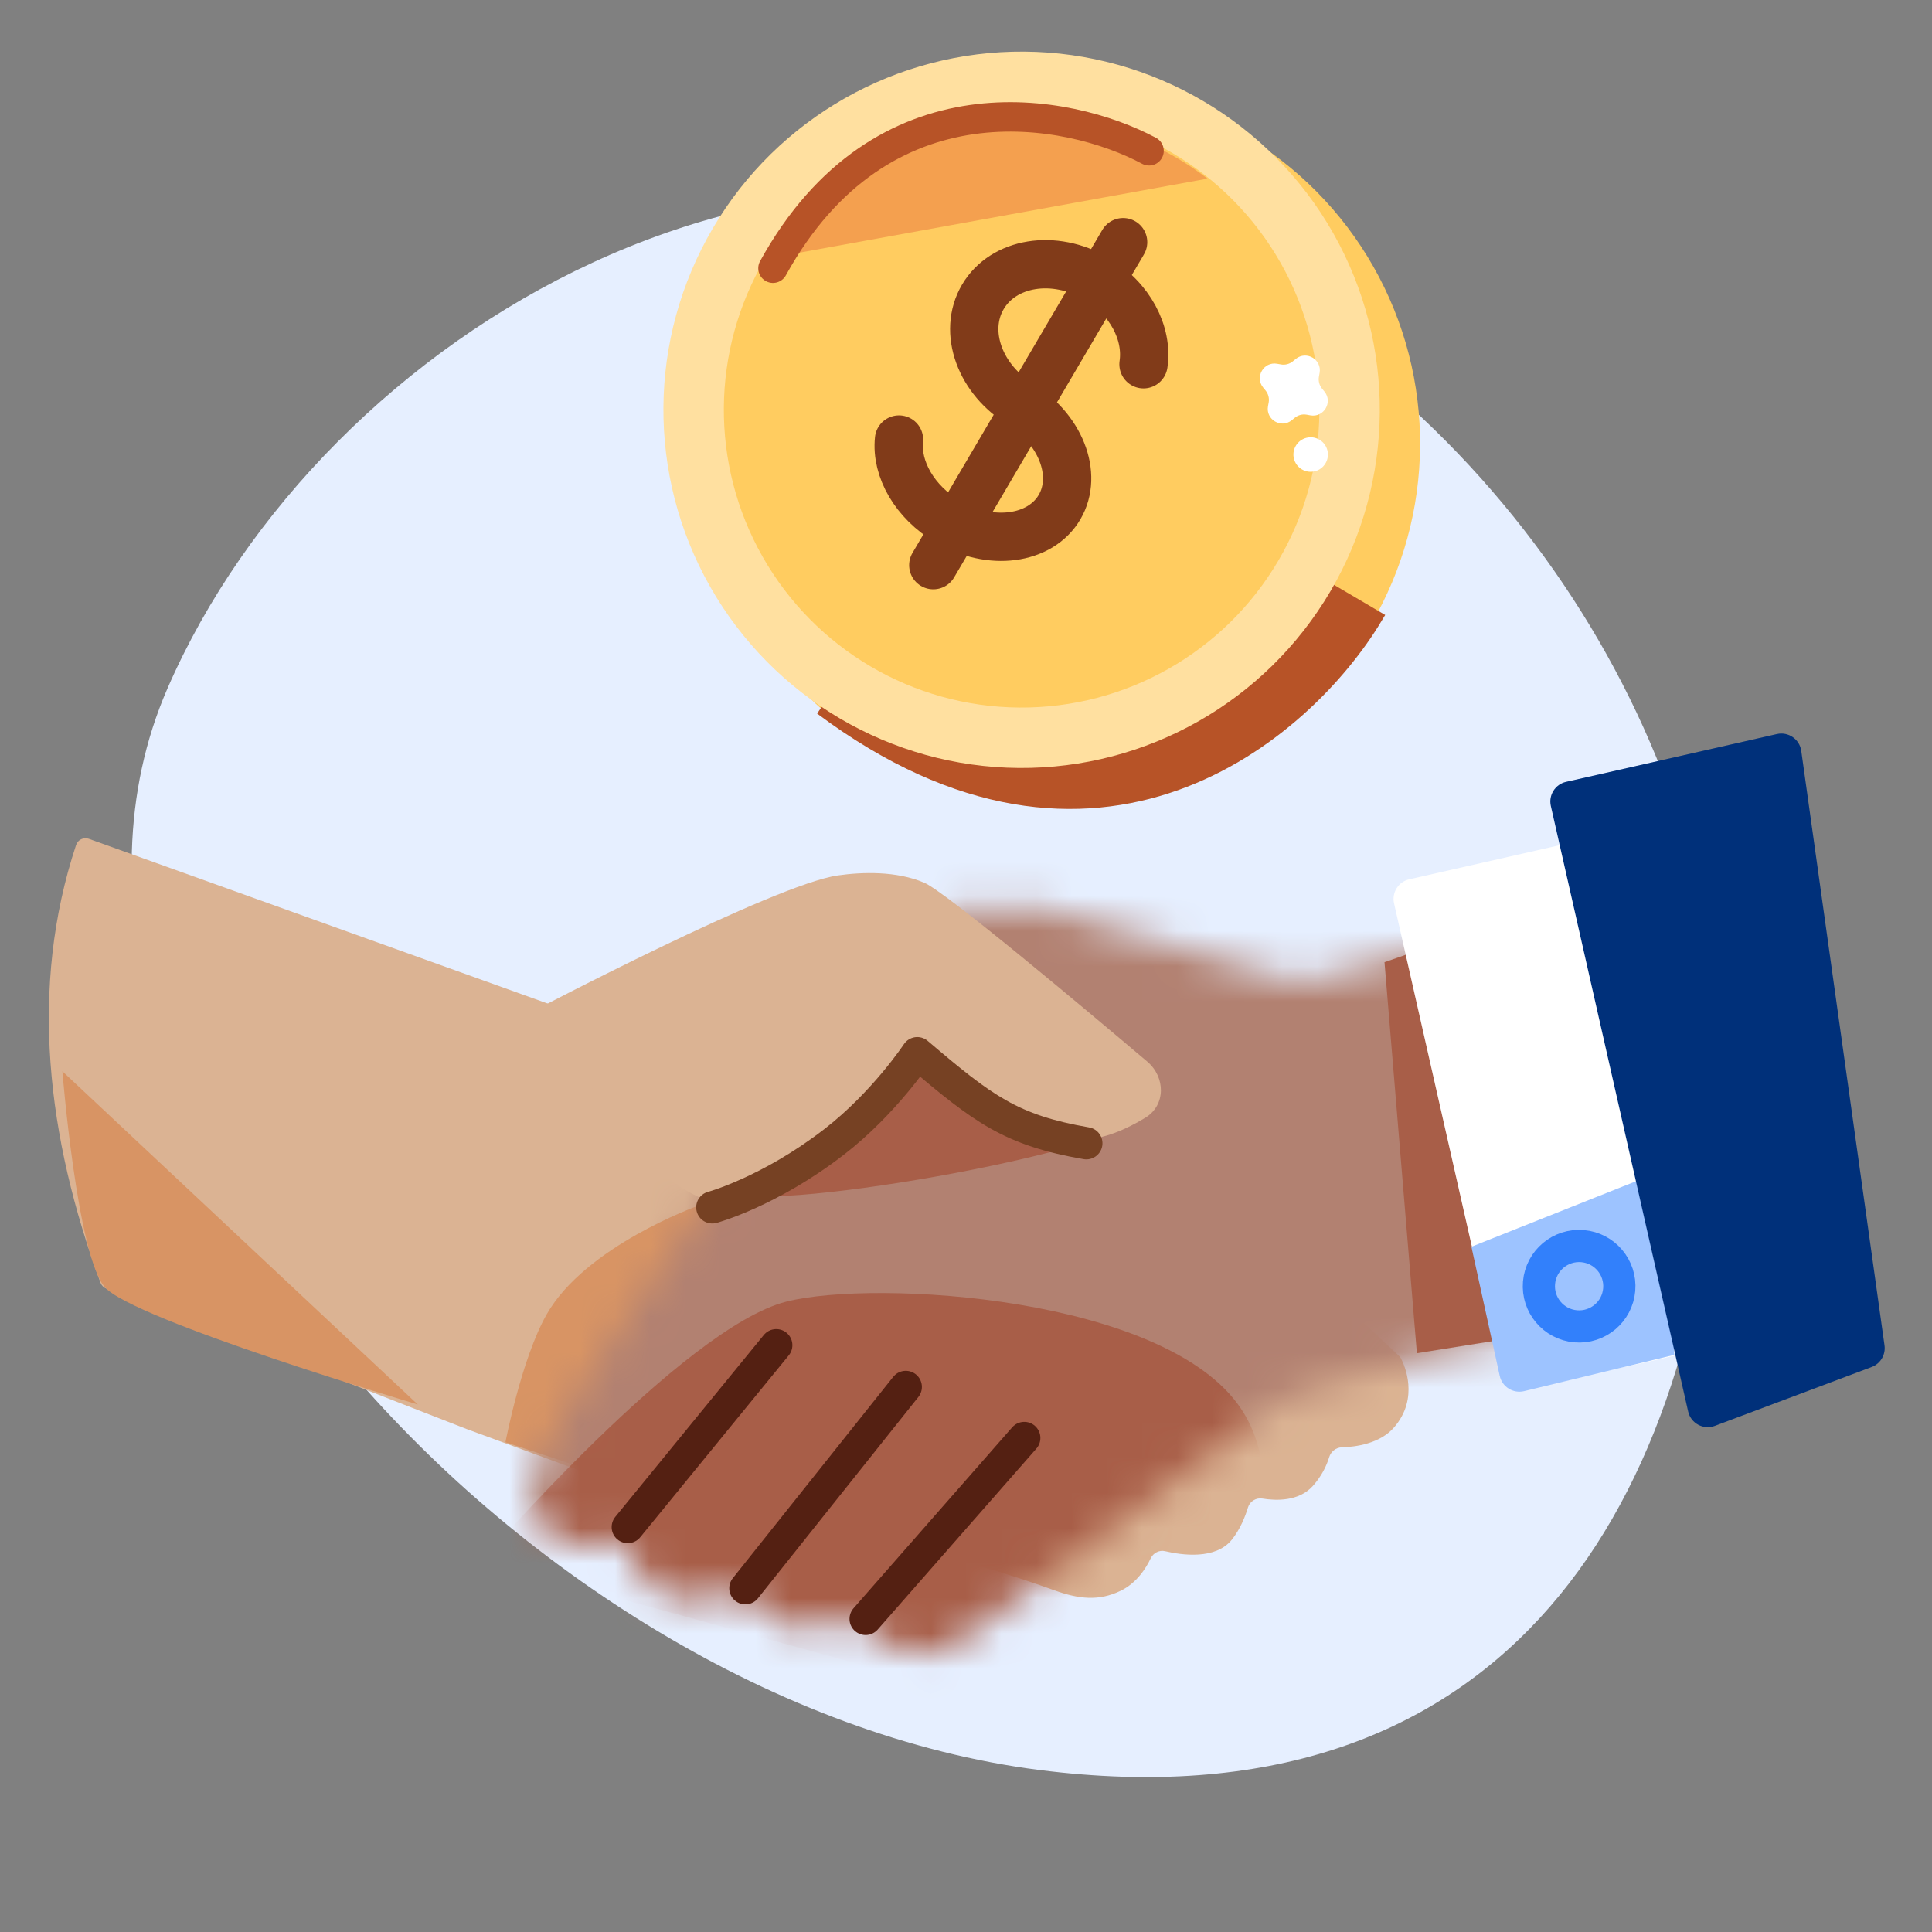 <svg xmlns="http://www.w3.org/2000/svg" width="55" height="55" viewBox="0 0 55 55" fill="none"><rect x="0" y="0" width="55" height="55" fill="#808080" stroke="none"/><g clip-path="url(#clip0_806_9224)"><path d="M29.611 50.391C42.536 52.026 48.174 43.343 48.959 31.978C49.591 22.839 43.947 12.562 34.463 7.595C22.723 1.447 9.188 9.424 4.765 19.604C-0.349 31.375 14.736 48.509 29.611 50.391Z" fill="#E6EFFF"></path><path d="M15.888 28.675L2.53 23.88C2.381 23.826 2.216 23.904 2.166 24.055C0.821 28.117 1.339 32.394 2.861 36.517C2.889 36.593 2.949 36.654 3.025 36.683L13.292 40.685L17.37 42.182C21.581 43.233 25.794 43.746 30.014 45.272C30.712 45.524 31.281 45.585 31.898 45.288C32.36 45.066 32.626 44.642 32.76 44.359C32.831 44.21 33.003 44.12 33.164 44.158C33.647 44.273 34.606 44.407 35.067 43.832C35.309 43.532 35.451 43.167 35.529 42.909C35.58 42.74 35.761 42.631 35.935 42.66C36.324 42.724 36.973 42.747 37.373 42.303C37.641 42.004 37.775 41.695 37.84 41.479C37.887 41.327 38.032 41.208 38.191 41.203C38.584 41.192 39.286 41.102 39.691 40.63C40.41 39.792 39.979 38.856 39.88 38.666C39.867 38.642 39.851 38.622 39.831 38.604L34.66 33.763C34.635 33.739 34.606 33.72 34.574 33.707L28.064 31.021C28.047 31.013 28.028 31.008 28.009 31.004L15.931 28.687C15.916 28.684 15.902 28.68 15.888 28.675Z" fill="#DBB393"></path><path d="M15.561 37.42C16.666 35.474 19.849 34.335 19.849 34.335L21.798 35.076L17.326 42.026L14.389 41.058C14.389 41.058 14.839 38.693 15.561 37.42Z" fill="#D89464"></path><path d="M1.776 30.497L11.893 39.983C11.893 39.983 3.762 37.566 2.978 36.637C2.195 35.708 1.776 30.497 1.776 30.497Z" fill="#D89464"></path><mask id="mask0_806_9224" style="mask-type:alpha" maskUnits="userSpaceOnUse" x="15" y="25" width="29" height="23"><path d="M37.09 27.948L41.099 26.901C41.258 26.86 41.419 26.96 41.452 27.12L43.635 37.659C43.666 37.812 43.569 37.963 43.416 37.997C42.173 38.275 37.128 39.423 36.441 39.896C35.669 40.428 28.149 46.128 27.931 46.293C27.925 46.298 27.924 46.298 27.918 46.304C27.808 46.401 26.706 47.339 25.652 47.012C25.297 46.902 24.685 46.371 24.407 46.118C24.32 46.038 24.193 46.017 24.083 46.062C23.702 46.216 22.81 46.526 22.32 46.274C21.857 46.036 21.53 45.679 21.36 45.462C21.277 45.354 21.133 45.303 21.002 45.341C20.555 45.469 19.53 45.701 18.855 45.373C18.23 45.069 18.072 44.659 17.898 44.069C17.851 43.907 17.675 43.819 17.513 43.866C17.171 43.963 16.601 44.08 16.173 43.932C15.344 43.645 14.785 42.904 15.168 41.875C15.55 40.847 16.688 39.459 17.737 37.698C20.576 32.932 26.193 26.785 26.926 25.99C26.978 25.933 27.049 25.903 27.125 25.9L29.623 25.829C29.653 25.828 29.683 25.831 29.712 25.84L36.937 27.946C36.987 27.961 37.04 27.961 37.09 27.948Z" fill="white"></path></mask><g mask="url(#mask0_806_9224)"><rect width="30.485" height="26.13" transform="matrix(-0.996 -0.085 -0.085 0.996 45.968 24.884)" fill="#B28171"></rect><path d="M13.717 44.432C13.717 44.432 19.45 37.798 22.384 37.055C24.925 36.411 33.189 36.909 35.325 40.097C37.731 43.69 32.562 49.595 32.562 49.595L13.717 44.432Z" fill="#A85E48"></path></g><path d="M24.642 46.087L29.159 40.936" stroke="#542012" stroke-width="0.917" stroke-linecap="round"></path><path d="M21.219 45.214L25.786 39.483" stroke="#542012" stroke-width="0.917" stroke-linecap="round"></path><path d="M17.871 43.472L22.099 38.295" stroke="#542012" stroke-width="0.917" stroke-linecap="round"></path><path d="M40.336 38.523L39.414 27.392L40.451 27.032L43.396 38.036L40.336 38.523Z" fill="#A85E48"></path><path d="M32.436 31.694C32.528 30.611 28.139 29.147 26.982 29.049C25.826 28.95 21.109 33.048 21.04 33.86C20.97 34.673 32.344 32.777 32.436 31.694Z" fill="#A85E48"></path><rect x="39.559" y="25.159" width="6.016" height="14.896" rx="0.573" transform="rotate(-12.774 39.559 25.159)" fill="white"></rect><path d="M41.888 35.492L47.541 33.242L47.663 38.571L43.388 39.603C43.076 39.678 42.763 39.482 42.694 39.169L41.888 35.492Z" fill="#9DC3FF"></path><path d="M44.149 22.944C44.079 22.635 44.273 22.328 44.581 22.258L50.584 20.897C50.911 20.823 51.231 21.044 51.278 21.376L53.648 38.3C53.686 38.566 53.533 38.822 53.282 38.916L48.818 40.592C48.493 40.714 48.135 40.521 48.058 40.182L44.149 22.944Z" fill="#00307A"></path><path d="M26.313 25.13C26.915 25.387 30.805 28.651 32.66 30.221C33.183 30.665 33.191 31.464 32.604 31.82C32.075 32.142 31.409 32.443 30.774 32.443C28.645 32.443 26.195 29.742 26.195 29.742C26.195 29.742 23.601 33.046 21.427 34.094C19.741 34.908 17.995 32.443 17.995 32.443L15.145 28.801C15.145 28.801 22.049 25.175 23.857 24.921C24.545 24.824 25.517 24.79 26.313 25.13Z" fill="#DBB393"></path><path d="M26.113 29.981L25.731 29.728C25.803 29.619 25.919 29.546 26.049 29.527C26.179 29.509 26.31 29.547 26.41 29.632L26.113 29.981ZM23.742 32.51L24.022 32.873L23.742 32.51ZM20.397 34.814C20.152 34.88 19.901 34.736 19.835 34.491C19.769 34.247 19.913 33.995 20.158 33.929L20.397 34.814ZM31.004 32.095C31.253 32.138 31.421 32.375 31.378 32.625C31.334 32.874 31.097 33.041 30.848 32.998L31.004 32.095ZM26.113 29.981C26.496 30.234 26.495 30.234 26.495 30.234C26.495 30.234 26.495 30.234 26.495 30.234C26.495 30.234 26.495 30.234 26.495 30.234C26.495 30.235 26.494 30.235 26.494 30.236C26.494 30.237 26.493 30.238 26.491 30.24C26.489 30.243 26.486 30.248 26.482 30.254C26.474 30.266 26.462 30.284 26.446 30.306C26.416 30.35 26.371 30.413 26.313 30.492C26.197 30.65 26.029 30.871 25.814 31.127C25.387 31.637 24.77 32.296 24.022 32.873L23.462 32.147C24.141 31.623 24.71 31.017 25.112 30.538C25.312 30.299 25.468 30.095 25.574 29.95C25.627 29.878 25.667 29.821 25.693 29.783C25.706 29.764 25.716 29.75 25.723 29.74C25.726 29.736 25.728 29.732 25.729 29.73C25.73 29.729 25.73 29.729 25.731 29.728C25.731 29.728 25.731 29.728 25.731 29.728C25.731 29.728 25.731 29.728 25.731 29.728C25.731 29.728 25.731 29.728 25.731 29.728C25.731 29.728 25.731 29.728 26.113 29.981ZM24.022 32.873C23.066 33.611 22.168 34.093 21.506 34.393C21.175 34.542 20.902 34.646 20.71 34.714C20.614 34.747 20.538 34.772 20.485 34.788C20.459 34.796 20.438 34.803 20.423 34.807C20.415 34.809 20.409 34.811 20.405 34.812C20.403 34.812 20.401 34.813 20.4 34.813C20.399 34.813 20.398 34.814 20.398 34.814C20.398 34.814 20.397 34.814 20.397 34.814C20.397 34.814 20.397 34.814 20.397 34.814C20.397 34.814 20.397 34.814 20.277 34.372C20.158 33.929 20.157 33.929 20.157 33.929C20.157 33.929 20.157 33.929 20.157 33.929C20.157 33.929 20.157 33.929 20.157 33.929C20.157 33.929 20.157 33.929 20.157 33.929C20.157 33.929 20.158 33.929 20.159 33.929C20.16 33.928 20.164 33.927 20.169 33.926C20.178 33.923 20.194 33.919 20.215 33.912C20.258 33.899 20.323 33.878 20.407 33.849C20.576 33.789 20.824 33.695 21.128 33.557C21.737 33.282 22.572 32.834 23.462 32.147L24.022 32.873ZM26.41 29.632C27.354 30.435 27.987 30.954 28.643 31.324C29.285 31.687 29.965 31.915 31.004 32.095L30.848 32.998C29.738 32.806 28.951 32.551 28.192 32.123C27.448 31.702 26.749 31.124 25.816 30.33L26.41 29.632Z" fill="#764123"></path><circle r="1.146" transform="matrix(-0.996 -0.085 -0.085 0.996 44.954 36.616)" stroke="#3280FB" stroke-width="0.917"></circle><circle cx="30.23" cy="12.625" r="10.197" transform="rotate(30.443 30.23 12.625)" fill="#FFCC60"></circle><path d="M39.145 17.58L37.451 16.584C32.624 23.438 26.064 21.815 23.387 20.146C31.228 26.009 37.16 20.878 39.145 17.58Z" fill="#B75327" stroke="#B75327" stroke-width="0.419"></path><circle cx="29.083" cy="11.666" r="10.197" transform="rotate(30.443 29.083 11.666)" fill="#FFE0A0"></circle><circle cx="29.083" cy="11.666" r="8.477" transform="rotate(30.443 29.083 11.666)" fill="#FFCC60"></circle><path d="M29.096 11.531C27.895 10.825 27.395 9.447 27.979 8.453C28.564 7.458 30.011 7.224 31.212 7.93C32.171 8.494 32.683 9.486 32.553 10.37" stroke="#813B19" stroke-width="1.375" stroke-linecap="round"></path><path d="M28.977 11.462C30.181 12.169 30.712 13.502 30.162 14.438C29.612 15.374 28.189 15.559 26.985 14.851C26.036 14.293 25.505 13.347 25.593 12.513" stroke="#813B19" stroke-width="1.375" stroke-linecap="round"></path><line x1="31.973" y1="6.894" x2="26.569" y2="16.089" stroke="#813B19" stroke-width="1.375" stroke-linecap="round"></line><path d="M21.775 7.371L34.375 5.086C31.948 3.204 28.858 3.079 27.616 3.251C24.905 3.596 22.592 6.142 21.775 7.371Z" fill="#F4A04F"></path><circle cx="37.312" cy="12.94" r="0.491" transform="rotate(30.443 37.312 12.94)" fill="white"></circle><path d="M36.888 10.218C37.19 9.972 37.635 10.234 37.566 10.617L37.547 10.724C37.526 10.844 37.558 10.968 37.635 11.063L37.704 11.147C37.95 11.448 37.688 11.893 37.305 11.825L37.199 11.806C37.078 11.784 36.954 11.816 36.859 11.894L36.775 11.962C36.474 12.209 36.029 11.947 36.097 11.564L36.117 11.457C36.138 11.337 36.106 11.213 36.029 11.118L35.96 11.034C35.714 10.733 35.975 10.287 36.358 10.356L36.465 10.375C36.586 10.397 36.709 10.364 36.804 10.287L36.888 10.218Z" fill="white"></path><path d="M32.711 4.293C30.43 3.072 25.096 2.031 22.005 7.636" stroke="#B75327" stroke-width="0.838" stroke-linecap="round"></path></g><defs><clipPath id="clip0_806_9224"><rect width="55" height="55" fill="white"></rect></clipPath></defs></svg>